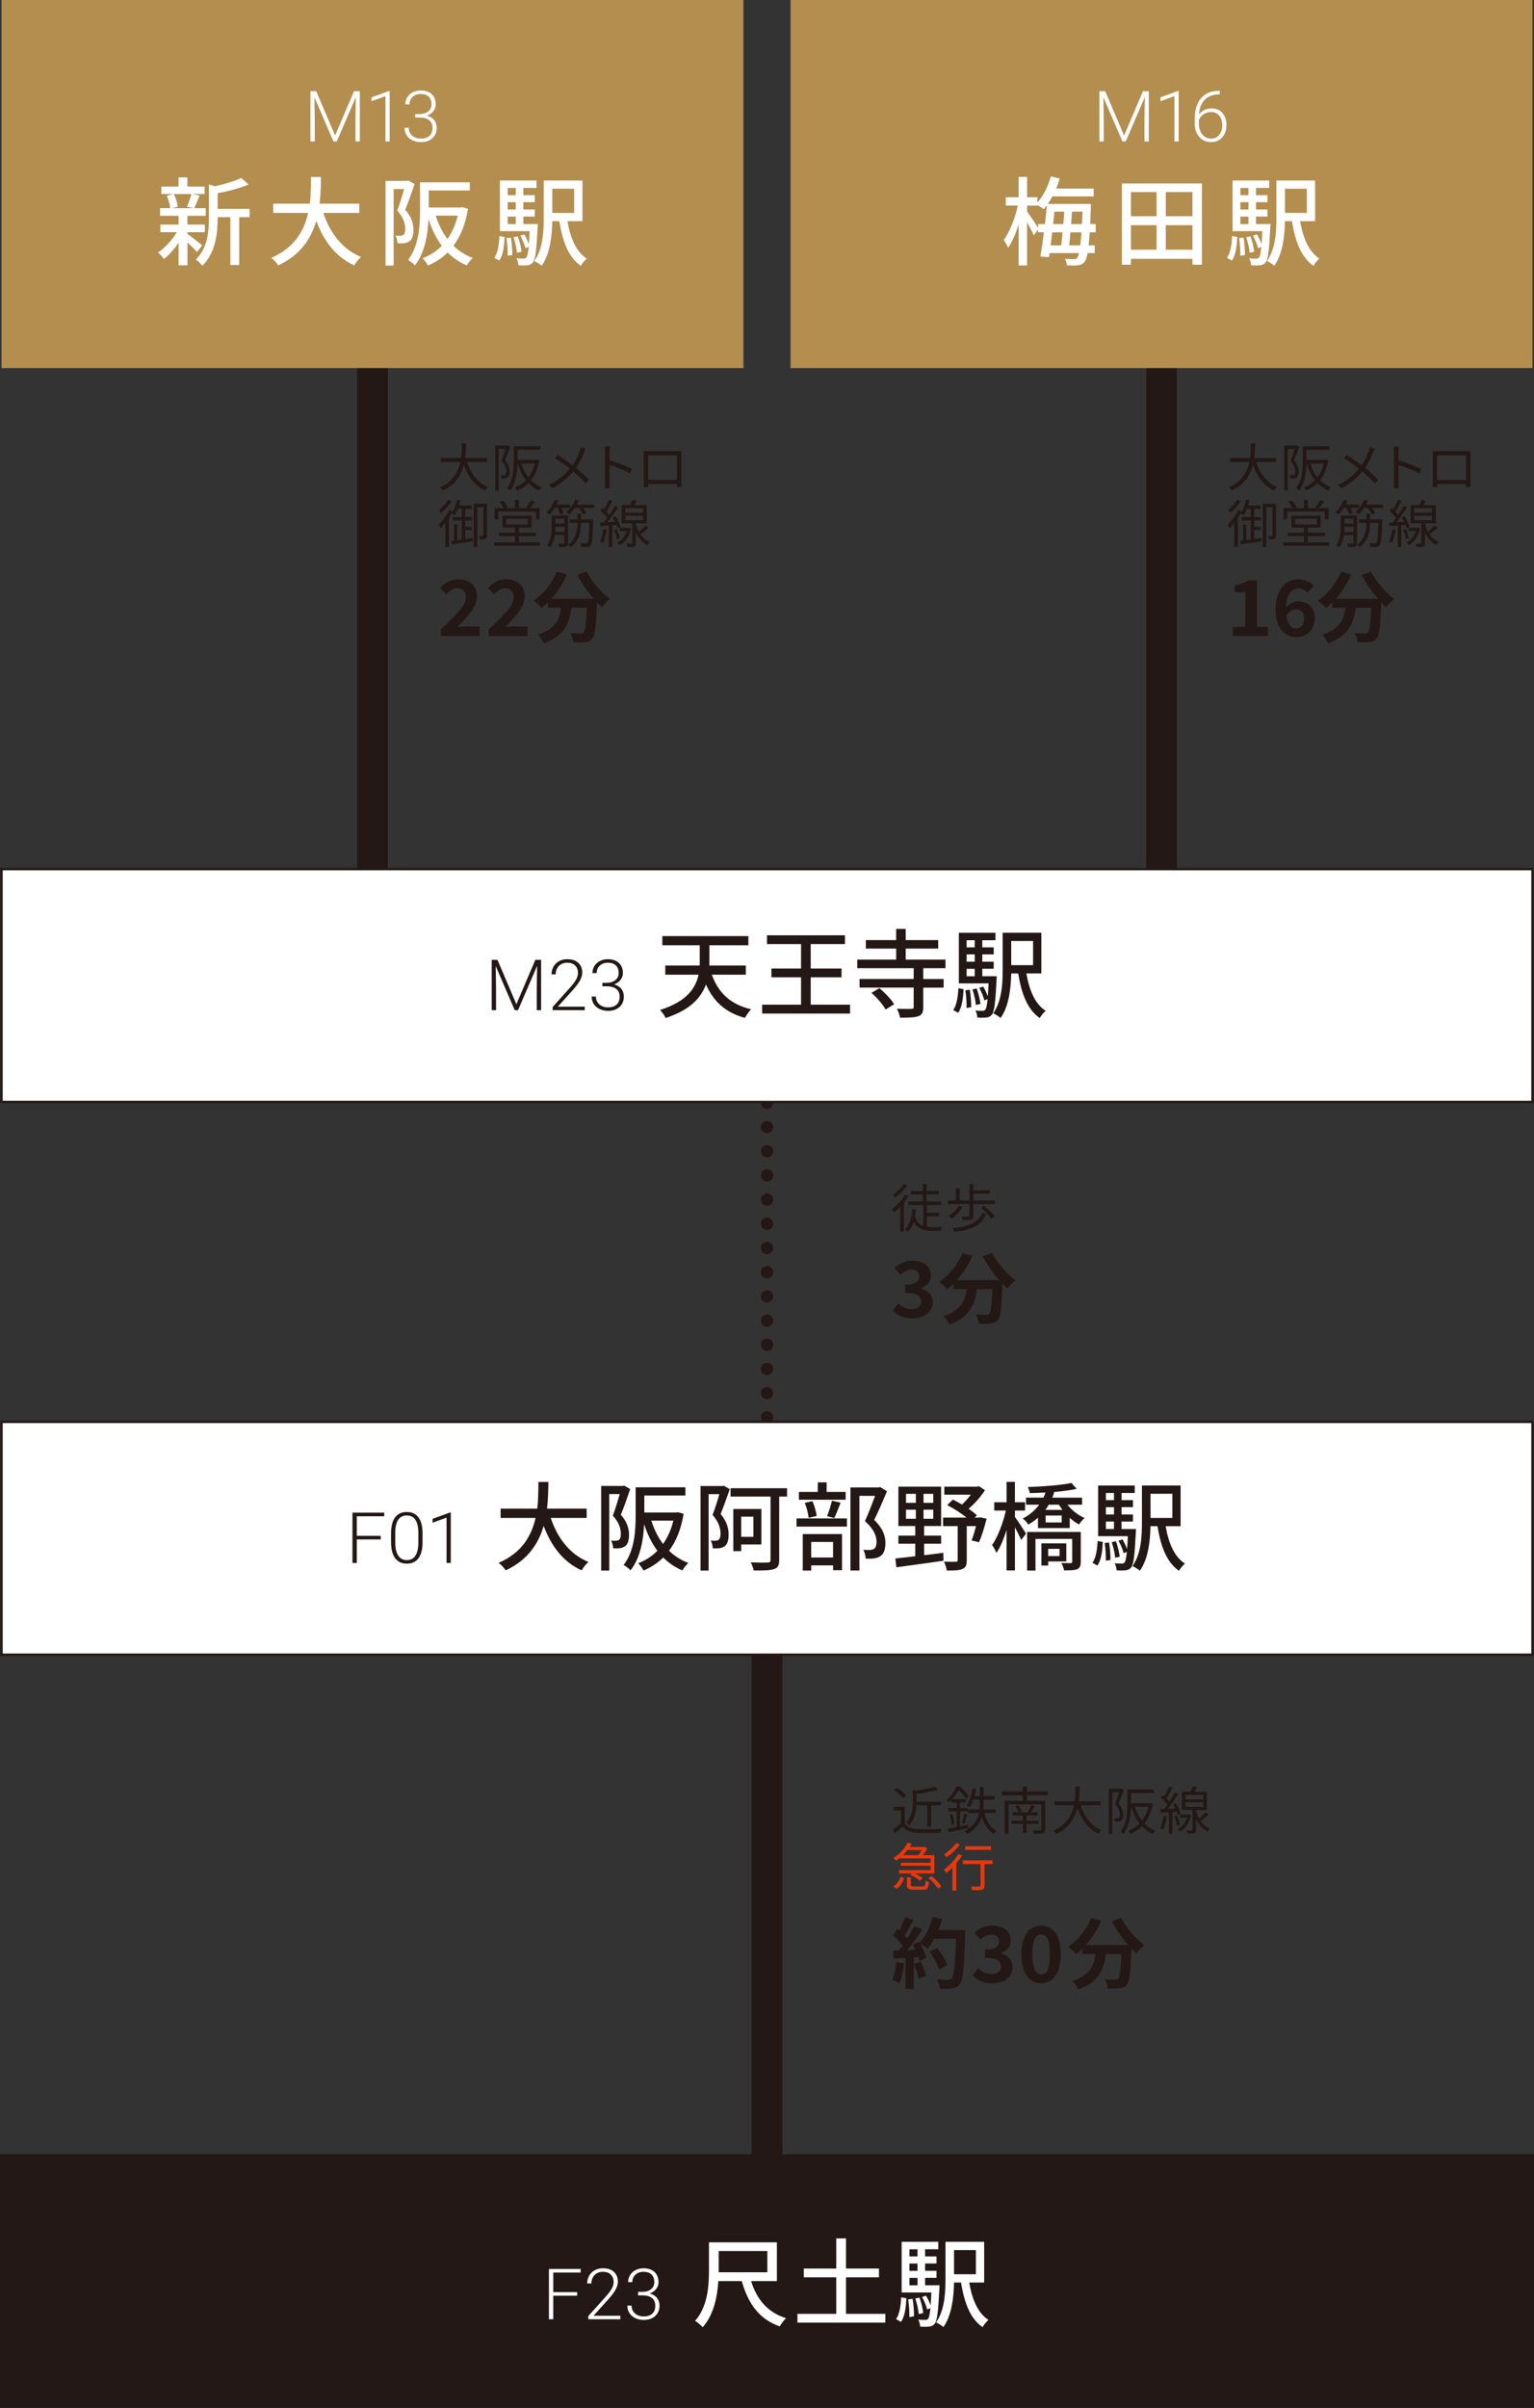 <?xml version="1.0" encoding="UTF-8"?>
<svg id="_レイヤー_2" data-name="レイヤー 2" xmlns="http://www.w3.org/2000/svg" width="651.3" height="1021.44" viewBox="0 0 651.3 1021.44">
  <rect x="0" y="0" width="651.3" height="1021.44" fill="#333333" stroke="none"/>
  <defs>
    <style>
      .cls-1 {
        stroke-dasharray: 0 0 0 10.26;
      }

      .cls-1, .cls-2, .cls-3, .cls-4, .cls-5 {
        stroke: #231815;
      }

      .cls-1, .cls-4, .cls-5 {
        fill: none;
      }

      .cls-1, .cls-5 {
        stroke-linecap: round;
        stroke-linejoin: round;
        stroke-width: 5.21px;
      }

      .cls-6, .cls-2 {
        fill: #231815;
      }

      .cls-6, .cls-7, .cls-8, .cls-9 {
        stroke-width: 0px;
      }

      .cls-2 {
        stroke-width: 1.3px;
      }

      .cls-2, .cls-3, .cls-4 {
        stroke-miterlimit: 10;
      }

      .cls-3, .cls-7 {
        fill: #fff;
      }

      .cls-8 {
        fill: #b38e4f;
      }

      .cls-4 {
        stroke-width: 13.03px;
      }

      .cls-9 {
        fill: #e8380d;
      }
    </style>
  </defs>
  <g id="_レイヤー_4" data-name="レイヤー 4">
    <g>
      <g>
        <path class="cls-6" d="M533.33,195.98c1.57,4.84,4.49,8.82,8.82,10.56-.4.37-.97,1.06-1.26,1.54-4.31-2-7.16-5.9-8.93-10.89-1.08,4.22-3.5,8.45-8.96,10.89-.25-.44-.79-1.01-1.26-1.34,5.57-2.38,7.81-6.6,8.73-10.76h-8.28v-1.67h8.55c.34-2.31.31-4.51.34-6.25h1.8c-.02,1.76-.04,3.94-.36,6.25h9.27v1.67h-8.46Z"/>
        <path class="cls-6" d="M551.65,189.54c-.67,1.8-1.48,4.05-2.22,5.79,1.62,1.78,2,3.37,2,4.71,0,1.17-.27,2.09-.88,2.51-.31.22-.72.35-1.17.4-.45.04-.99.07-1.5.04-.02-.42-.16-1.03-.43-1.45.52.04.97.07,1.3.02.29,0,.54-.07.72-.18.34-.24.45-.86.45-1.5,0-1.19-.38-2.66-2-4.36.65-1.61,1.3-3.56,1.77-5.06h-2.94v17.65h-1.48v-19.14h5.03l.27-.07,1.08.64ZM563.95,195.34c-.63,3.54-1.84,6.29-3.52,8.38,1.3,1.3,2.85,2.33,4.62,3.01-.38.31-.9.95-1.12,1.36-1.75-.75-3.28-1.83-4.56-3.17-1.39,1.39-3.03,2.44-4.83,3.19-.2-.4-.63-1.03-.99-1.34,1.77-.66,3.39-1.67,4.74-3.08-1.53-1.96-2.67-4.38-3.46-7.11h-.11c-.09,3.59-.65,8.3-3.14,11.51-.27-.29-.9-.81-1.28-1.01,2.6-3.32,2.83-8.01,2.83-11.51v-6.29h11.34v1.5h-9.74v4.31h7.9l.27-.07,1.05.31ZM556.36,196.6c.67,2.22,1.66,4.22,2.98,5.9,1.21-1.61,2.16-3.56,2.72-5.9h-5.7Z"/>
        <path class="cls-6" d="M582.93,192.02c-.74,1.94-1.86,4.36-3.37,6.49,2.02,1.63,3.95,3.34,5.54,5.04l-1.41,1.52c-1.66-1.87-3.37-3.43-5.3-5.06-2.11,2.49-4.89,5.1-8.8,7.11l-1.55-1.39c3.93-1.8,6.69-4.25,8.91-6.91-1.66-1.32-4.17-3.12-6.33-4.44l1.17-1.39c1.93,1.21,4.53,3.01,6.31,4.36,1.46-2.05,2.38-4.14,3.05-6.01.16-.44.36-1.14.45-1.63l2.06.7c-.25.4-.56,1.14-.74,1.61Z"/>
        <path class="cls-6" d="M591.89,191.69c0-.62-.04-1.61-.18-2.29h2.2c-.07.68-.16,1.63-.16,2.29v3.59c2.96.88,7.23,2.46,9.58,3.63l-.76,1.87c-2.45-1.3-6.33-2.77-8.82-3.54.02,3.3.02,6.62.02,7.26,0,.68.04,1.87.13,2.6h-2.18c.11-.7.16-1.78.16-2.6v-12.81Z"/>
        <path class="cls-6" d="M610.29,191.41h12.05c.49,0,1.3,0,1.98-.04-.04.55-.04,1.17-.04,1.72v10.85c0,.7.02,2.42.04,2.66h-1.93c0-.15.02-.68.02-1.28h-12.26c.02.57.02,1.1.04,1.28h-1.93c.02-.29.07-1.91.07-2.68v-10.83c0-.51,0-1.19-.04-1.72.88.02,1.48.04,2,.04ZM610.16,203.6h12.28v-10.45h-12.28v10.45Z"/>
        <path class="cls-6" d="M527.15,216.88c-.45.9-.97,1.83-1.55,2.73v12.45h-1.53v-10.28c-.63.84-1.3,1.61-1.93,2.24-.18-.33-.67-1.1-.99-1.43,1.68-1.56,3.43-3.89,4.53-6.21l1.46.48ZM526.75,212.57c-1.1,1.76-2.85,3.74-4.42,5.04-.2-.33-.65-.92-.9-1.23,1.41-1.12,2.98-2.9,3.79-4.36l1.53.55ZM535.71,228.15l.04,1.39c-3.14.51-6.49,1.06-8.84,1.39l-.38-1.47,1.26-.15v-6.87h1.35v6.67l1.89-.26v-8.05h-3.84v-1.5h3.84v-3.43h-1.62c-.4,1.01-.88,1.94-1.39,2.68-.29-.22-.97-.62-1.3-.77,1.08-1.45,1.86-3.61,2.33-5.74l1.48.29c-.16.7-.36,1.41-.58,2.09h5.32v1.45h-2.78v3.43h2.9v1.5h-2.9v2.66h2.76v1.41h-2.76v3.78l3.23-.48ZM541.77,227.09c0,.73-.13,1.19-.61,1.47-.47.26-1.17.29-2.33.29-.04-.4-.27-1.08-.47-1.47.76.02,1.41.02,1.64,0,.18,0,.27-.07.27-.31v-11.9h-2.63v16.94h-1.5v-18.4h5.63v13.38Z"/>
        <path class="cls-6" d="M564.27,230.06v1.45h-19.46v-1.45h8.84v-2.64h-6.89v-1.43h6.89v-2.18h-5.3v-5.06h12.39v5.06h-5.45v2.18h7.27v1.43h-7.27v2.64h8.98ZM546.52,220.33h-1.53v-4.8h3.86c-.43-.79-1.15-1.87-1.82-2.68l1.46-.57c.81.88,1.68,2.07,2.07,2.88l-.83.37h3.93v-3.5h1.64v3.5h4.13l-.97-.37c.67-.81,1.55-2.09,2.04-2.97l1.71.59c-.72.99-1.55,2.02-2.27,2.75h4.17v4.8h-1.62v-3.34h-15.98v3.34ZM549.93,222.49h9.18v-2.44h-9.18v2.44Z"/>
        <path class="cls-6" d="M570.56,215.45c-.67,1.08-1.44,2.05-2.18,2.82-.31-.26-.99-.73-1.39-.92,1.48-1.3,2.78-3.34,3.55-5.39l1.59.4c-.22.57-.49,1.14-.79,1.69h5.75v1.41h-3.79c.45.75.85,1.61,1.03,2.18l-1.48.55c-.22-.73-.7-1.83-1.23-2.73h-1.06ZM576.2,230.28c0,.86-.18,1.3-.76,1.54-.58.29-1.53.29-2.99.29-.07-.42-.25-1.06-.47-1.5,1.06.02,1.98.02,2.24.02.31-.02.4-.11.4-.37v-3.26h-4.04c-.29,1.85-.83,3.74-1.95,5.24-.27-.29-.97-.75-1.35-.9,1.75-2.29,1.95-5.48,1.95-7.9v-4.77h6.96v11.62ZM574.63,225.66v-2.2h-3.82c0,.68-.02,1.43-.09,2.2h3.91ZM570.81,220.05v2.07h3.82v-2.07h-3.82ZM587.28,214.04v1.41h-4.69c.54.75,1.03,1.63,1.28,2.22l-1.46.57c-.27-.77-.92-1.89-1.59-2.79h-1.66c-.72,1.06-1.53,1.98-2.36,2.71-.31-.26-.99-.77-1.39-.95,1.59-1.25,3.01-3.21,3.75-5.26l1.64.4c-.22.57-.49,1.14-.81,1.69h7.29ZM586.86,220.31s0,.53-.02.75c-.22,7-.43,9.42-1.03,10.19-.38.51-.79.66-1.39.73-.58.07-1.62.07-2.63,0-.02-.48-.2-1.12-.47-1.56,1.01.11,1.98.11,2.33.11s.56-.04.76-.29c.38-.48.63-2.6.81-8.43h-3.52c0,3.37-.52,7.26-4.29,10.34-.27-.35-.79-.77-1.17-1.01,3.5-2.88,3.91-6.47,3.91-9.33h-3.14v-1.5h3.14v-2.42h1.55v2.42h5.16Z"/>
        <path class="cls-6" d="M592.53,224.73c-.31,2.07-.83,4.18-1.55,5.59-.25-.2-.92-.48-1.23-.59.7-1.34,1.12-3.32,1.37-5.24l1.41.24ZM594.96,222.84v9.26h-1.48v-9.18l-3.52.22-.16-1.47,1.55-.07c.45-.55.92-1.17,1.39-1.83-.65-.99-1.77-2.24-2.78-3.19l.9-1.03c.22.2.45.4.67.62.74-1.25,1.53-2.93,2-4.14l1.46.53c-.76,1.52-1.73,3.3-2.58,4.53.47.48.88.97,1.21,1.41.92-1.36,1.77-2.79,2.4-3.98l1.39.64c-1.28,2-2.96,4.49-4.49,6.36l3.23-.15c-.31-.64-.65-1.28-1.01-1.85l1.21-.48c.94,1.41,1.84,3.3,2.18,4.51l-1.32.59c-.09-.42-.25-.9-.47-1.41l-1.77.11ZM596.95,224.45c.56,1.23,1.03,2.84,1.19,3.89l-1.3.4c-.11-1.06-.56-2.68-1.12-3.94l1.23-.35ZM602.93,224.21c-.79,3.48-2.56,5.77-4.76,7.02-.22-.35-.74-.9-1.06-1.12,1.8-.92,3.25-2.57,4.02-4.82h-3.03v-1.41h3.66l.25-.02.92.35ZM610.38,223.92c-1.05.95-2.36,2-3.46,2.75.94,1.32,2.22,2.49,3.95,3.21-.29.31-.79.9-1.01,1.32-2.4-1.21-3.95-3.26-4.89-5.32v4.49c0,.81-.16,1.23-.74,1.47-.56.22-1.44.24-2.85.24-.04-.4-.25-1.01-.45-1.41.99.02,1.91.02,2.15,0,.29,0,.36-.07.36-.31v-8.36h-4.51v-7.72h3.68c.36-.75.7-1.63.9-2.29l1.84.35c-.31.66-.7,1.34-1.03,1.94h5.27v7.72h-4.62v.29c.27,1.08.7,2.22,1.28,3.28.99-.79,2.09-1.85,2.78-2.62l1.35.97ZM600.46,217.5h7.54v-1.89h-7.54v1.89ZM600.46,220.66h7.54v-1.91h-7.54v1.91Z"/>
      </g>
      <g>
        <path class="cls-6" d="M523.45,265.9h5.3v-14.68h-4.47v-2.98c2.47-.46,4.17-1.08,5.74-2.03h3.64v19.69h4.64v3.89h-14.84v-3.89Z"/>
        <path class="cls-6" d="M541.58,258.64c0-8.99,4.57-12.88,9.57-12.88,3,0,5.2,1.24,6.67,2.75l-2.6,2.88c-.87-.95-2.37-1.73-3.8-1.73-2.83,0-5.17,2.06-5.37,8.14,1.37-1.67,3.47-2.65,5.07-2.65,4.14,0,7.1,2.32,7.1,7.26s-3.54,7.85-7.77,7.85c-4.67,0-8.87-3.53-8.87-11.61ZM546.18,261.13c.47,3.99,2.13,5.49,4.17,5.49,1.87,0,3.37-1.41,3.37-4.22,0-2.65-1.4-3.86-3.54-3.86-1.27,0-2.77.69-4,2.58Z"/>
        <path class="cls-6" d="M582.02,242.46c2.1,4.15,6.27,8.89,9.91,11.64-1.07.82-2.6,2.39-3.37,3.5-.7-.62-1.4-1.34-2.13-2.09v.23c-.37,9.88-.77,13.73-1.93,15.11-.83,1.05-1.73,1.37-3.04,1.54-1.13.16-3.07.16-5.04.1-.07-1.18-.6-2.81-1.3-3.92,1.83.13,3.57.16,4.4.16.6,0,.97-.07,1.33-.46.67-.69,1.03-3.6,1.33-10.43h-6.57c-.83,6.28-3,11.87-11.64,15.04-.5-1.11-1.67-2.71-2.63-3.6,7.54-2.39,9.27-6.67,9.94-11.45h-5.64v-2.29c-.87.88-1.77,1.67-2.67,2.35-.73-.88-2.44-2.45-3.4-3.14,4.17-2.75,7.84-7.26,9.84-12.23l4.27,1.21c-1.63,3.76-3.97,7.36-6.6,10.3h18.01c-2.63-3.01-5.14-6.61-6.97-10.04l3.9-1.54Z"/>
      </g>
      <line class="cls-4" x1="493.15" y1="86.85" x2="493.15" y2="416.55"/>
      <rect class="cls-8" x="335.65" y="0" width="315" height="156.15"/>
      <line class="cls-4" x1="158.15" y1="86.85" x2="158.15" y2="416.55"/>
      <g>
        <line class="cls-5" x1="325.65" y1="416.55" x2="325.65" y2="416.55"/>
        <line class="cls-1" x1="325.65" y1="426.81" x2="325.65" y2="647.43"/>
        <line class="cls-5" x1="325.65" y1="652.56" x2="325.65" y2="652.56"/>
      </g>
      <line class="cls-4" x1="325.65" y1="632.64" x2="325.65" y2="962.35"/>
      <rect class="cls-3" x=".65" y="368.69" width="650" height="98.76"/>
      <g>
        <path class="cls-6" d="M211.22,407.19l8.02,18.82,8.05-18.82h2.45v21.33h-1.84v-9.29l.15-9.52-8.1,18.81h-1.42l-8.07-18.74.15,9.39v9.35h-1.84v-21.33h2.44Z"/>
        <path class="cls-6" d="M248.27,428.52h-13.63v-1.35l7.46-8.29c1.23-1.4,2.09-2.55,2.57-3.46s.72-1.79.72-2.65c0-1.35-.4-2.41-1.21-3.2-.81-.79-1.92-1.18-3.33-1.18s-2.65.46-3.55,1.38c-.9.92-1.35,2.11-1.35,3.57h-1.78c0-1.2.28-2.29.83-3.28s1.34-1.76,2.36-2.32,2.18-.84,3.49-.84c1.99,0,3.55.51,4.67,1.54s1.68,2.42,1.68,4.19c0,1-.32,2.08-.95,3.27-.63,1.18-1.75,2.66-3.34,4.42l-6.07,6.72h11.43v1.48Z"/>
        <path class="cls-6" d="M255.77,416.91h1.85c1.03,0,1.92-.18,2.69-.53.77-.36,1.35-.84,1.76-1.46s.6-1.34.6-2.15c0-1.37-.39-2.44-1.18-3.21-.79-.77-1.92-1.16-3.39-1.16-1.4,0-2.54.4-3.43,1.21-.89.81-1.34,1.87-1.34,3.19h-1.79c0-1.1.28-2.11.85-3.02s1.35-1.62,2.36-2.12,2.12-.75,3.35-.75c1.97,0,3.53.53,4.66,1.58,1.14,1.05,1.7,2.5,1.7,4.34,0,1.03-.33,1.97-.99,2.83-.66.86-1.57,1.51-2.73,1.94,1.35.37,2.38,1.01,3.08,1.91.7.9,1.05,1.98,1.05,3.23,0,1.83-.61,3.3-1.82,4.41s-2.84,1.67-4.87,1.67c-1.3,0-2.48-.25-3.56-.76s-1.92-1.22-2.51-2.13c-.59-.91-.89-1.98-.89-3.19h1.79c0,1.36.48,2.46,1.45,3.32s2.21,1.28,3.72,1.28,2.75-.39,3.61-1.16,1.29-1.9,1.29-3.38-.47-2.51-1.4-3.27c-.93-.75-2.3-1.13-4.12-1.13h-1.79v-1.49Z"/>
        <path class="cls-6" d="M302.22,413.48c2.72,7.54,7.86,12.62,16.68,14.67-.88.86-2.05,2.58-2.63,3.65-8.28-2.25-13.33-7.01-16.55-14.18-2.01,5.57-6.65,10.82-17.09,14.22-.42-.94-1.59-2.62-2.38-3.4,11.33-3.57,15.13-9.26,16.34-14.96h-14.13v-3.89h14.59c.04-.61.04-1.23.04-1.8v-6.8h-15.88v-3.89h36.53v3.89h-16.55v6.84c0,.57,0,1.19-.04,1.76h15.51v3.89h-14.42Z"/>
        <path class="cls-6" d="M360.92,426.19v3.77h-37.32v-3.77h16.51v-11.6h-12.58v-3.73h12.58v-10.37h-14.46v-3.73h33.1v3.73h-14.54v10.37h13.08v3.73h-13.08v11.6h16.72Z"/>
        <path class="cls-6" d="M391.99,410.73v4.59h8.65v3.65h-8.65v8.28c0,2.17-.46,3.28-2.13,3.85-1.63.57-4.1.61-7.73.61-.17-1.11-.75-2.71-1.3-3.77,2.67.08,5.35.04,6.14.04.79-.04.96-.21.96-.78v-8.24h-22.99v-3.65h22.99v-4.59h-23.95v-3.65h16.51v-4.67h-12.87v-3.61h12.87v-4.75h4.05v4.75h13.79v3.61h-13.79v4.67h16.88v3.65h-9.45ZM373.39,419.18c2.3,1.97,5.06,4.75,6.23,6.84l-3.64,2.25c-1-2.05-3.68-5.04-5.98-7.09l3.39-2.01Z"/>
        <path class="cls-6" d="M404.73,428.48c1.46-2.09,2.01-5.7,2.17-9.26l2.21.41c-.21,3.77-.63,7.66-2.3,10l-2.09-1.15ZM423.2,414.14s-.04.98-.08,1.43c-.5,9.92-.96,13.61-2.01,14.88-.67.78-1.38,1.11-2.34,1.19-.88.12-2.3.12-3.8.04-.04-.9-.38-2.21-.84-3.03,1.3.16,2.47.16,3.01.16.5,0,.84-.08,1.17-.45.42-.49.71-1.76,1-4.51l-1.38.53c-.33-1.43-1.21-3.65-2.17-5.29l1.67-.57c.79,1.27,1.5,2.87,1.96,4.14.13-1.48.25-3.28.33-5.49h-12.62v-21.48h15.55v3.16h-5.6v3.03h4.85v2.99h-4.85v3.11h4.85v2.99h-4.85v3.16h6.14ZM411.75,419.87c.42,2.38.63,5.41.59,7.42l-1.96.29c.08-2.05-.13-5.08-.5-7.5l1.88-.21ZM410.41,398.85v3.03h3.43v-3.03h-3.43ZM413.84,404.87h-3.43v3.11h3.43v-3.11ZM410.41,414.14h3.43v-3.16h-3.43v3.16ZM414.34,426.31c-.13-1.76-.75-4.51-1.46-6.6l1.8-.37c.75,2.05,1.42,4.8,1.59,6.56l-1.92.41ZM435.78,412.95c1.21,7.05,3.64,12.95,8.19,15.86-.84.66-2.01,2.09-2.51,3.07-5.31-3.69-7.77-10.41-9.15-18.94h-2.97c-.13,6.15-.92,13.85-4.51,18.89-.67-.61-2.26-1.6-3.13-1.97,3.72-5.21,4.01-12.79,4.01-18.69v-15.49h16.42v17.25h-6.35ZM429.34,399.18v10.25h9.28v-10.25h-9.28Z"/>
      </g>
      <rect class="cls-3" x=".65" y="603.18" width="650" height="98.76"/>
      <g>
        <path class="cls-6" d="M161.64,653.04h-10.15v9.98h-1.84v-21.33h13.48v1.52h-11.64v8.31h10.15v1.52Z"/>
        <path class="cls-6" d="M179.41,654.12c0,3.01-.56,5.29-1.69,6.85-1.13,1.56-2.78,2.34-4.98,2.34s-3.8-.76-4.95-2.29-1.73-3.75-1.76-6.67v-3.82c0-3,.57-5.27,1.7-6.81,1.14-1.54,2.79-2.31,4.98-2.31s3.79.74,4.93,2.23c1.14,1.49,1.72,3.68,1.76,6.58v3.91ZM177.62,650.3c0-2.44-.41-4.29-1.22-5.54s-2.04-1.88-3.68-1.88-2.83.61-3.65,1.83-1.24,3.02-1.25,5.41v4.19c0,2.43.42,4.29,1.26,5.58.84,1.29,2.06,1.93,3.67,1.93s2.8-.63,3.62-1.89,1.24-3.11,1.25-5.54v-4.1Z"/>
        <path class="cls-6" d="M191.39,663.01h-1.79v-19.22l-5.92,2.15v-1.64l7.41-2.7h.3v21.4Z"/>
        <path class="cls-6" d="M233.82,643.91c2.84,8.52,8.11,15.45,16.01,18.69-.96.82-2.26,2.42-2.88,3.57-7.82-3.57-12.87-10.21-16.13-18.89-2.13,7.42-6.65,14.51-16.13,18.89-.63-1.02-1.88-2.38-2.97-3.2,9.95-4.26,14-11.64,15.67-19.06h-14.84v-3.93h15.55c.5-4.1.46-8.03.5-11.31h4.22c-.04,3.32-.08,7.25-.58,11.31h16.84v3.93h-15.25Z"/>
        <path class="cls-6" d="M267.56,631.66c-1.17,3.44-2.63,7.71-3.97,10.9,2.84,3.24,3.47,6.07,3.47,8.52s-.5,4.06-1.71,4.88c-.63.41-1.42.7-2.26.82-.79.08-1.8.08-2.76.04-.04-.94-.33-2.38-.92-3.28.88.08,1.59.08,2.13.04.5,0,.92-.12,1.3-.37.58-.41.75-1.39.75-2.58,0-2.05-.67-4.71-3.39-7.66,1.04-2.75,2.13-6.39,2.93-9.18h-4.47v32.46h-3.43v-35.9h9.19l.59-.12,2.55,1.43ZM290.25,642.15c-1.09,6.64-3.22,11.76-6.19,15.7,2.3,2.21,5.02,3.98,8.19,5.16-.79.74-2.01,2.21-2.51,3.2-3.18-1.35-5.85-3.2-8.15-5.49-2.42,2.38-5.22,4.18-8.36,5.53-.46-.9-1.5-2.38-2.26-3.11,3.05-1.15,5.81-2.91,8.15-5.29-2.42-3.2-4.26-7.01-5.64-11.31-.29,6.48-1.55,14.3-5.77,19.63-.54-.66-2.13-1.89-2.93-2.29,4.72-6.11,5.1-14.8,5.1-21.19v-11.76h21.11v3.48h-17.43v7.21h13.58l.71-.12,2.38.66ZM276.54,645.06c1.17,3.69,2.8,7.05,4.97,9.92,1.96-2.75,3.43-6.07,4.39-9.92h-9.36Z"/>
        <path class="cls-6" d="M309.85,631.7c-1.17,3.32-2.59,7.38-3.89,10.57,2.76,3.28,3.39,6.19,3.39,8.69s-.5,4.1-1.71,5c-.63.41-1.38.7-2.26.82-.75.08-1.8.08-2.76.04,0-.9-.33-2.38-.88-3.28.84.04,1.55.08,2.17.04.46-.04.84-.12,1.17-.37.59-.41.84-1.43.84-2.66,0-2.09-.67-4.8-3.38-7.91,1.04-2.66,2.13-6.11,2.88-8.81h-4.56v32.42h-3.43v-35.86h9.32l.54-.12,2.55,1.43ZM334.17,634.86h-3.34v26.93c0,2.34-.63,3.36-2.26,3.85-1.63.57-4.3.61-8.57.57-.17-.94-.75-2.5-1.25-3.44,3.13.12,6.31.12,7.19.08.88-.04,1.21-.29,1.21-1.07v-26.93h-16.97v-3.52h23.99v3.52ZM314.69,655.18v2.83h-3.34v-17.87h11.91v15.04h-8.57ZM314.69,643.38v8.57h5.18v-8.57h-5.18Z"/>
        <path class="cls-6" d="M338.19,644.12h21.4v3.48h-21.4v-3.48ZM359.04,636.21h-19.85v-3.32h8.02v-4.06h3.76v4.06h8.07v3.32ZM340.82,650.76h16.68v15.33h-3.8v-2.05h-9.28v2.21h-3.59v-15.49ZM343.33,643.87c-.17-1.72-.84-4.39-1.63-6.35l3.22-.7c.92,1.93,1.59,4.59,1.84,6.27l-3.43.78ZM344.41,654.12v6.6h9.28v-6.6h-9.28ZM351.14,643.18c.75-1.76,1.63-4.63,2.09-6.56l3.68.82c-.92,2.3-1.84,4.84-2.67,6.52l-3.09-.78ZM376.59,632.6c-1.63,3.89-3.64,8.61-5.43,12.17,3.84,3.73,4.76,6.93,4.76,9.71s-.63,4.67-2.13,5.66c-.79.53-1.71.82-2.8.98-.96.12-2.26.08-3.43.08-.04-1.11-.42-2.71-1.04-3.77,1.09.08,2.09.12,2.84.08.67-.04,1.21-.16,1.67-.45.84-.49,1.13-1.56,1.13-3.03,0-2.38-1.09-5.37-4.93-8.77,1.5-3.2,3.13-7.5,4.3-10.7h-6.65v31.68h-3.8v-35.25h11.99l.63-.16,2.88,1.76Z"/>
        <path class="cls-6" d="M392.36,659.73c2.67-.33,5.43-.66,8.15-1.02l.08,3.36c-7.15,1.07-14.75,2.05-20.02,2.79l-.42-3.73c2.3-.25,5.22-.57,8.44-.98v-5.29h-7.15v-3.44h7.15v-4.06h-7.15v-16.72h18.14v16.72h-7.23v4.06h7.23v3.44h-7.23v4.88ZM384.67,637.52h4.18v-3.81h-4.18v3.81ZM384.67,644.28h4.18v-3.85h-4.18v3.85ZM396.25,633.71h-4.14v3.81h4.14v-3.81ZM396.25,640.43h-4.14v3.85h4.14v-3.85ZM418.9,644.28c-.92,3.48-2.09,7.46-3.26,9.96l-3.13-.78c.63-1.52,1.3-3.81,1.88-6.07h-3.93v14.51c0,1.97-.38,3.07-1.8,3.65-1.42.66-3.59.7-6.69.7-.12-1.07-.63-2.71-1.17-3.77,2.21.08,4.35.08,4.97.04.63,0,.84-.16.84-.7v-14.43h-6.19v-3.61h9.95c-2.3-1.84-5.43-3.89-8.23-5.29l2.42-2.34c1.25.61,2.59,1.31,3.89,2.09,1.34-1.23,2.67-2.75,3.76-4.18h-11.28v-3.4h13.96l.79-.2,2.51,1.72c-1.76,2.71-4.35,5.66-6.94,7.87,1.38.94,2.59,1.89,3.51,2.75l-.92.98h1.8l.63-.12,2.63.61Z"/>
        <path class="cls-6" d="M430.91,643.5c1.17,1.6,4.05,5.98,4.72,7.05l-2.05,2.75c-.5-1.27-1.63-3.48-2.67-5.41v18.32h-3.55v-17.17c-1.21,3.81-2.67,7.38-4.3,9.71-.38-1.02-1.25-2.5-1.84-3.32,2.38-3.36,4.68-9.43,5.85-14.63h-4.93v-3.52h5.22v-8.65h3.55v8.65h4.31v3.52h-4.31v2.71ZM453.19,638.3c1.88,2.38,4.6,4.51,7.31,5.66-.75.61-1.84,1.84-2.34,2.75-1.38-.7-2.72-1.68-3.97-2.83v4.34h-13.5v-4.39c-1.21,1.07-2.55,2.05-4.1,2.91-.5-.86-1.55-2.05-2.38-2.54,3.09-1.6,5.39-3.69,7.02-5.9h-5.6v-2.99h7.4c.33-.74.63-1.43.84-2.17-2.26.12-4.51.2-6.65.25-.08-.74-.5-1.89-.84-2.58,6.39-.21,14.25-.78,18.51-1.72l2.26,2.5c-2.63.57-5.98,1.02-9.53,1.31-.25.82-.5,1.6-.84,2.42h12.66v2.99h-6.27ZM458.87,662.52c0,1.64-.33,2.58-1.55,3.16-1.21.49-2.97.49-5.52.49-.17-.9-.71-2.29-1.17-3.11,1.71.04,3.43.04,3.93.04.54-.04.67-.16.67-.61v-9.67h-15.59v13.44h-3.55v-16.39h22.78v12.66ZM445.04,662.4v1.72h-2.88v-9.39h10.57v7.66h-7.69ZM445.29,638.3c-.42.74-.92,1.48-1.46,2.21h7.27c-.58-.74-1.09-1.48-1.5-2.21h-4.3ZM450.76,642.89h-6.81v2.95h6.81v-2.95ZM445.04,657.03v3.07h4.81v-3.07h-4.81Z"/>
        <path class="cls-6" d="M463.85,662.97c1.46-2.09,2.01-5.7,2.17-9.26l2.22.41c-.21,3.77-.63,7.66-2.3,10l-2.09-1.15ZM482.33,648.63s-.04.98-.08,1.43c-.5,9.92-.96,13.61-2.01,14.88-.67.78-1.38,1.11-2.34,1.19-.88.12-2.3.12-3.8.04-.04-.9-.38-2.21-.84-3.03,1.3.16,2.47.16,3.01.16.5,0,.84-.08,1.17-.45.42-.49.71-1.76,1-4.51l-1.38.53c-.33-1.43-1.21-3.65-2.17-5.29l1.67-.57c.79,1.27,1.5,2.87,1.96,4.14.13-1.48.25-3.28.33-5.49h-12.62v-21.48h15.55v3.16h-5.6v3.03h4.85v2.99h-4.85v3.11h4.85v2.99h-4.85v3.16h6.14ZM470.88,654.36c.42,2.38.63,5.41.59,7.42l-1.96.29c.08-2.05-.12-5.08-.5-7.5l1.88-.21ZM469.54,633.34v3.03h3.43v-3.03h-3.43ZM472.97,639.36h-3.43v3.11h3.43v-3.11ZM469.54,648.63h3.43v-3.16h-3.43v3.16ZM473.47,660.8c-.13-1.76-.75-4.51-1.46-6.6l1.8-.37c.75,2.05,1.42,4.8,1.59,6.56l-1.92.41ZM494.91,647.44c1.21,7.05,3.64,12.95,8.19,15.86-.84.66-2.01,2.09-2.51,3.07-5.31-3.69-7.77-10.41-9.15-18.94h-2.97c-.13,6.15-.92,13.85-4.51,18.89-.67-.61-2.26-1.6-3.13-1.97,3.72-5.21,4.01-12.79,4.01-18.69v-15.49h16.42v17.25h-6.35ZM488.47,633.67v10.25h9.28v-10.25h-9.28Z"/>
      </g>
      <rect class="cls-8" x=".65" y="0" width="315" height="156.15"/>
      <g>
        <path class="cls-6" d="M385.75,507.29c-.54.97-1.23,1.94-1.95,2.88v12.28h-1.57v-10.47c-.83.86-1.68,1.67-2.54,2.33-.16-.33-.65-1.1-.94-1.45,2.04-1.47,4.2-3.76,5.52-6.07l1.48.51ZM385.26,502.89c-1.32,1.85-3.43,3.89-5.32,5.21-.22-.33-.63-.9-.92-1.19,1.73-1.14,3.73-3.04,4.71-4.58l1.53.55ZM393.54,520.45c.76.13,1.59.18,2.45.18.54,0,3.23,0,4-.02-.25.4-.45,1.1-.54,1.52h-3.57c-3.55,0-6.22-.7-7.92-3.78-.56,1.65-1.32,3.04-2.42,4.14-.25-.26-.92-.77-1.28-1.01,1.98-1.85,2.76-4.82,3.03-8.52l1.64.13c-.09,1.1-.25,2.13-.43,3.12.74,2.09,1.95,3.23,3.46,3.83v-8.85h-6.4v-1.47h6.24v-3.06h-5.07v-1.43h5.07v-2.93h1.59v2.93h5.21v1.43h-5.21v3.06h6.26v1.47h-6.1v3.28h5.16v1.45h-5.16v4.53Z"/>
        <path class="cls-6" d="M422.34,509.25v1.52h-9.09v5.06c0,.86-.2,1.3-.9,1.54-.67.24-1.77.24-3.5.24-.07-.46-.31-1.03-.52-1.5,1.3.04,2.47.04,2.83.04.34-.02.43-.09.43-.37v-5.02h-9.09v-1.52h3.3v-5.19h1.66v5.19h4.13v-6.91h1.68v2.55h6.91v1.5h-6.91v2.86h9.07ZM408.78,512c-1.19,1.87-3.01,3.76-4.62,4.97-.31-.26-1.05-.79-1.48-1.03,1.68-1.1,3.37-2.77,4.42-4.47l1.68.53ZM418.68,515.08c-1.86,4.66-6.26,6.67-13.51,7.5-.13-.51-.47-1.17-.81-1.56,6.87-.62,10.93-2.33,12.66-6.45l1.66.51ZM417.78,511.45c1.68,1.32,3.61,3.21,4.49,4.58l-1.44.92c-.81-1.3-2.72-3.3-4.38-4.66l1.32-.84Z"/>
      </g>
      <g>
        <path class="cls-6" d="M379.08,555.92l2.3-3.04c1.47,1.41,3.27,2.48,5.5,2.48,2.5,0,4.2-1.18,4.2-3.2,0-2.29-1.43-3.69-6.8-3.69v-3.47c4.54,0,6-1.47,6-3.5,0-1.83-1.2-2.91-3.3-2.91-1.77,0-3.2.82-4.67,2.16l-2.5-2.94c2.13-1.83,4.5-3.01,7.4-3.01,4.77,0,8.01,2.29,8.01,6.34,0,2.55-1.53,4.32-4.1,5.33v.16c2.77.72,4.9,2.71,4.9,5.82,0,4.32-3.97,6.83-8.67,6.83-3.9,0-6.54-1.44-8.27-3.37Z"/>
        <path class="cls-6" d="M421.21,531.49c2.1,4.15,6.27,8.89,9.91,11.64-1.07.82-2.6,2.39-3.37,3.5-.7-.62-1.4-1.34-2.13-2.09v.23c-.37,9.88-.77,13.73-1.93,15.11-.83,1.05-1.73,1.37-3.04,1.54-1.13.16-3.07.16-5.04.1-.07-1.18-.6-2.81-1.3-3.92,1.83.13,3.57.16,4.4.16.6,0,.97-.07,1.33-.46.67-.69,1.03-3.6,1.33-10.43h-6.57c-.83,6.28-3,11.87-11.64,15.04-.5-1.11-1.67-2.71-2.64-3.6,7.54-2.39,9.27-6.67,9.94-11.44h-5.64v-2.29c-.87.88-1.77,1.67-2.67,2.35-.73-.88-2.43-2.45-3.4-3.14,4.17-2.75,7.84-7.26,9.84-12.23l4.27,1.21c-1.63,3.76-3.97,7.36-6.6,10.3h18.01c-2.64-3.01-5.14-6.61-6.97-10.04l3.9-1.54Z"/>
      </g>
      <g>
        <rect class="cls-2" x=".65" y="914.49" width="650" height="106.3"/>
        <g>
          <path class="cls-7" d="M245.05,973.87h-10.15v9.98h-1.84v-21.33h13.48v1.52h-11.64v8.31h10.15v1.52Z"/>
          <path class="cls-7" d="M263.41,983.85h-13.63v-1.35l7.46-8.29c1.24-1.4,2.09-2.55,2.57-3.46s.72-1.79.72-2.65c0-1.35-.4-2.41-1.21-3.2-.81-.79-1.92-1.18-3.33-1.18s-2.65.46-3.55,1.38c-.9.92-1.35,2.11-1.35,3.57h-1.78c0-1.2.28-2.29.83-3.28s1.34-1.76,2.36-2.32c1.02-.56,2.18-.84,3.49-.84,1.99,0,3.55.51,4.67,1.54s1.68,2.42,1.68,4.19c0,1-.32,2.08-.95,3.27-.63,1.18-1.75,2.66-3.34,4.42l-6.07,6.72h11.43v1.48Z"/>
          <path class="cls-7" d="M270.91,972.23h1.85c1.03,0,1.92-.18,2.69-.53s1.35-.84,1.76-1.46c.4-.62.6-1.34.6-2.15,0-1.37-.39-2.44-1.18-3.21s-1.92-1.16-3.39-1.16c-1.39,0-2.54.4-3.43,1.21-.89.81-1.34,1.87-1.34,3.19h-1.79c0-1.1.28-2.11.85-3.02.57-.91,1.35-1.62,2.36-2.12,1.01-.5,2.12-.75,3.35-.75,1.97,0,3.53.53,4.66,1.58s1.7,2.5,1.7,4.34c0,1.03-.33,1.97-.99,2.83-.66.86-1.57,1.51-2.73,1.94,1.35.37,2.38,1.01,3.08,1.91s1.05,1.98,1.05,3.23c0,1.83-.61,3.3-1.82,4.41s-2.84,1.67-4.87,1.67c-1.3,0-2.48-.25-3.56-.76s-1.92-1.22-2.51-2.13c-.59-.91-.89-1.98-.89-3.19h1.79c0,1.36.48,2.46,1.45,3.32.97.85,2.21,1.28,3.72,1.28s2.75-.39,3.61-1.16,1.29-1.9,1.29-3.38-.47-2.51-1.4-3.27c-.93-.75-2.3-1.13-4.12-1.13h-1.79v-1.49Z"/>
          <path class="cls-7" d="M318.9,967.66c2.34,7.62,6.98,13.32,14.84,15.74-.88.82-2.09,2.42-2.67,3.48-8.73-3.03-13.46-9.71-16.13-19.22h-9.95c-.42,6.56-1.92,14.3-6.65,19.59-.63-.78-2.34-2.25-3.22-2.71,5.43-6.15,5.89-15.08,5.89-21.64v-11.68h28.84v16.44h-10.95ZM305.15,963.93h20.65v-9.02h-20.65v9.02Z"/>
          <path class="cls-7" d="M375.9,981.56v3.73h-37.32v-3.73h16.47v-15.49h-13.79v-3.73h13.79v-12.79h4.14v12.79h14v3.73h-14v15.49h16.72Z"/>
          <path class="cls-7" d="M380.45,983.81c1.46-2.09,2.01-5.7,2.17-9.26l2.22.41c-.21,3.77-.63,7.66-2.3,10l-2.09-1.15ZM398.92,969.46s-.04.98-.08,1.43c-.5,9.92-.96,13.61-2.01,14.88-.67.78-1.38,1.11-2.34,1.19-.88.12-2.3.12-3.8.04-.04-.9-.38-2.21-.84-3.03,1.3.16,2.47.16,3.01.16.5,0,.84-.08,1.17-.45.42-.49.71-1.76,1-4.51l-1.38.53c-.33-1.43-1.21-3.65-2.17-5.29l1.67-.57c.79,1.27,1.5,2.87,1.96,4.14.12-1.48.25-3.28.33-5.49h-12.62v-21.48h15.55v3.16h-5.6v3.03h4.85v2.99h-4.85v3.11h4.85v2.99h-4.85v3.16h6.14ZM387.47,975.2c.42,2.38.63,5.41.58,7.42l-1.96.29c.08-2.05-.13-5.08-.5-7.5l1.88-.21ZM386.13,954.18v3.03h3.43v-3.03h-3.43ZM389.56,960.2h-3.43v3.11h3.43v-3.11ZM386.13,969.46h3.43v-3.16h-3.43v3.16ZM390.06,981.64c-.12-1.76-.75-4.51-1.46-6.6l1.8-.37c.75,2.05,1.42,4.8,1.59,6.56l-1.92.41ZM411.5,968.28c1.21,7.05,3.64,12.95,8.19,15.86-.84.66-2.01,2.09-2.51,3.07-5.31-3.69-7.77-10.41-9.15-18.94h-2.97c-.13,6.15-.92,13.85-4.51,18.89-.67-.61-2.26-1.6-3.13-1.97,3.72-5.21,4.01-12.79,4.01-18.69v-15.49h16.42v17.25h-6.35ZM405.06,954.51v10.25h9.28v-10.25h-9.28Z"/>
        </g>
      </g>
      <g>
        <path class="cls-7" d="M469.23,38.67l8.02,18.82,8.05-18.82h2.45v21.33h-1.84v-9.29l.15-9.52-8.1,18.81h-1.42l-8.07-18.74.15,9.39v9.35h-1.84v-21.33h2.44Z"/>
        <path class="cls-7" d="M500.42,60h-1.79v-19.22l-5.92,2.15v-1.64l7.41-2.7h.3v21.4Z"/>
        <path class="cls-7" d="M517.89,38.51v1.52h-.21c-2.6,0-4.65.75-6.14,2.25s-2.32,3.59-2.48,6.26c.6-.81,1.36-1.44,2.29-1.88.93-.44,1.96-.67,3.11-.67,1.91,0,3.43.65,4.56,1.94s1.7,2.99,1.7,5.08c0,1.39-.26,2.64-.79,3.75-.53,1.11-1.29,1.98-2.27,2.6-.99.62-2.11.93-3.38.93-2.08,0-3.78-.74-5.08-2.22-1.31-1.48-1.96-3.39-1.96-5.73v-1.76c0-3.82.89-6.77,2.66-8.87s4.29-3.16,7.55-3.2h.45ZM514.17,47.52c-1.14,0-2.19.33-3.18.99s-1.64,1.49-1.96,2.51v1.49c0,1.85.49,3.36,1.46,4.54s2.23,1.76,3.79,1.76c1.39,0,2.52-.54,3.38-1.62.86-1.08,1.29-2.45,1.29-4.1s-.43-3.02-1.29-4.04c-.86-1.01-2.02-1.52-3.49-1.52Z"/>
      </g>
      <g>
        <path class="cls-7" d="M462.67,98.56c-.17,2.17-.29,4.02-.46,5.53h2.59v3.28h-3.05c-.33,1.93-.75,2.99-1.21,3.61-.84,1.11-1.71,1.43-2.93,1.56-1.09.16-2.8.12-4.64.04-.04-.78-.38-2.05-.84-2.79,1.67.12,3.13.16,3.89.12.67.04,1-.08,1.38-.61.25-.33.5-.94.75-1.93h-12.54l-.25,1.72-3.64-.25c.5-2.75,1-6.43,1.5-10.29h-2.47v-1.19l-1.84,2.46c-.54-1.31-1.76-3.57-2.84-5.53v18.32h-3.59v-17.34c-1.25,3.89-2.8,7.5-4.47,9.84-.38-1.02-1.3-2.46-1.84-3.28,2.47-3.36,4.85-9.43,5.98-14.63h-5.1v-3.52h5.43v-8.65h3.59v8.65h4.39v2.21c2.51-2.75,4.51-6.84,5.68-11.02l3.8.86c-.42,1.43-.92,2.87-1.5,4.26h15.92v3.32h-17.51c-.63,1.15-1.3,2.21-1.96,3.2h18.26v1.64c-.08,2.58-.21,4.84-.29,6.89h2.34v3.52h-2.55ZM443.66,95.03c.33-2.75.63-5.49.84-7.95-.46.61-.92,1.15-1.38,1.68-.54-.49-1.71-1.23-2.63-1.76v.21h-4.39v2.58c1.04,1.35,3.68,5.29,4.68,6.84v-1.6h2.88ZM446.75,98.56c-.25,1.93-.46,3.81-.67,5.53h4.51c.17-1.64.38-3.52.54-5.53h-4.39ZM447.67,89.79c-.17,1.72-.33,3.48-.54,5.25h4.35c.13-1.8.25-3.57.38-5.25h-4.18ZM458.66,104.09c.17-1.48.33-3.28.5-5.53h-4.68c-.17,2.01-.38,3.89-.54,5.53h4.72ZM459.37,95.03c.08-1.6.17-3.32.25-5.25h-4.47c-.12,1.68-.25,3.48-.38,5.25h4.6Z"/>
        <path class="cls-7" d="M510.3,77.82v34.47h-4.01v-2.5h-26.12v2.5h-3.85v-34.47h33.98ZM480.17,81.47v10.25h10.87v-10.25h-10.87ZM480.17,105.93h10.87v-10.41h-10.87v10.41ZM506.29,81.47h-11.33v10.25h11.33v-10.25ZM506.29,105.93v-10.41h-11.33v10.41h11.33Z"/>
        <path class="cls-7" d="M520.95,109.38c1.46-2.09,2.01-5.7,2.17-9.26l2.21.41c-.21,3.77-.63,7.66-2.3,10l-2.09-1.15ZM539.42,95.03s-.04.98-.08,1.43c-.5,9.92-.96,13.61-2.01,14.88-.67.78-1.38,1.11-2.34,1.19-.88.12-2.3.12-3.8.04-.04-.9-.38-2.21-.84-3.03,1.3.16,2.47.16,3.01.16.5,0,.84-.08,1.17-.45.42-.49.71-1.76,1-4.51l-1.38.53c-.33-1.43-1.21-3.65-2.17-5.29l1.67-.57c.79,1.27,1.5,2.87,1.96,4.14.13-1.48.25-3.28.33-5.49h-12.62v-21.48h15.55v3.16h-5.6v3.03h4.85v2.99h-4.85v3.11h4.85v2.99h-4.85v3.16h6.14ZM527.97,100.77c.42,2.38.63,5.41.58,7.42l-1.96.29c.08-2.05-.12-5.08-.5-7.5l1.88-.21ZM526.63,79.75v3.03h3.43v-3.03h-3.43ZM530.06,85.77h-3.43v3.11h3.43v-3.11ZM526.63,95.03h3.43v-3.16h-3.43v3.16ZM530.56,107.21c-.13-1.76-.75-4.51-1.46-6.6l1.8-.37c.75,2.05,1.42,4.8,1.59,6.56l-1.92.41ZM552,93.84c1.21,7.05,3.64,12.95,8.19,15.86-.84.66-2.01,2.09-2.51,3.07-5.31-3.69-7.77-10.41-9.15-18.94h-2.97c-.13,6.15-.92,13.85-4.51,18.89-.67-.61-2.26-1.6-3.13-1.97,3.72-5.21,4.01-12.79,4.01-18.69v-15.49h16.43v17.25h-6.35ZM545.57,80.07v10.25h9.28v-10.25h-9.28Z"/>
      </g>
      <g>
        <path class="cls-6" d="M198.33,195.98c1.57,4.84,4.49,8.82,8.82,10.56-.4.37-.97,1.06-1.26,1.54-4.31-2-7.16-5.9-8.93-10.89-1.08,4.22-3.5,8.45-8.96,10.89-.25-.44-.79-1.01-1.26-1.34,5.57-2.38,7.81-6.6,8.73-10.76h-8.28v-1.67h8.55c.34-2.31.31-4.51.34-6.25h1.8c-.02,1.76-.04,3.94-.36,6.25h9.27v1.67h-8.46Z"/>
        <path class="cls-6" d="M216.65,189.54c-.67,1.8-1.48,4.05-2.22,5.79,1.62,1.78,2,3.37,2,4.71,0,1.17-.27,2.09-.88,2.51-.31.22-.72.35-1.17.4s-.99.07-1.5.04c-.02-.42-.16-1.03-.43-1.45.52.04.97.07,1.3.02.29,0,.54-.07.72-.18.34-.24.45-.86.45-1.5,0-1.19-.38-2.66-2-4.36.65-1.61,1.3-3.56,1.77-5.06h-2.94v17.65h-1.48v-19.14h5.03l.27-.07,1.08.64ZM228.95,195.34c-.63,3.54-1.84,6.29-3.52,8.38,1.3,1.3,2.85,2.33,4.62,3.01-.38.31-.9.95-1.12,1.36-1.75-.75-3.28-1.83-4.56-3.17-1.39,1.39-3.03,2.44-4.83,3.19-.2-.4-.63-1.03-.99-1.34,1.77-.66,3.39-1.67,4.74-3.08-1.53-1.96-2.67-4.38-3.46-7.11h-.11c-.09,3.59-.65,8.3-3.14,11.51-.27-.29-.9-.81-1.28-1.01,2.6-3.32,2.83-8.01,2.83-11.51v-6.29h11.34v1.5h-9.74v4.31h7.9l.27-.07,1.05.31ZM221.36,196.6c.67,2.22,1.66,4.22,2.99,5.9,1.21-1.61,2.15-3.56,2.72-5.9h-5.7Z"/>
        <path class="cls-6" d="M247.93,192.02c-.74,1.94-1.86,4.36-3.37,6.49,2.02,1.63,3.95,3.34,5.54,5.04l-1.41,1.52c-1.66-1.87-3.37-3.43-5.3-5.06-2.11,2.49-4.89,5.1-8.8,7.11l-1.55-1.39c3.93-1.8,6.69-4.25,8.91-6.91-1.66-1.32-4.18-3.12-6.33-4.44l1.17-1.39c1.93,1.21,4.53,3.01,6.31,4.36,1.46-2.05,2.38-4.14,3.05-6.01.16-.44.36-1.14.45-1.63l2.06.7c-.25.4-.56,1.14-.74,1.61Z"/>
        <path class="cls-6" d="M256.89,191.69c0-.62-.04-1.61-.18-2.29h2.2c-.07.68-.16,1.63-.16,2.29v3.59c2.96.88,7.23,2.46,9.58,3.63l-.76,1.87c-2.45-1.3-6.33-2.77-8.82-3.54.02,3.3.02,6.62.02,7.26,0,.68.04,1.87.13,2.6h-2.18c.11-.7.16-1.78.16-2.6v-12.81Z"/>
        <path class="cls-6" d="M275.29,191.41h12.05c.49,0,1.3,0,1.98-.04-.04.55-.04,1.17-.04,1.72v10.85c0,.7.02,2.42.04,2.66h-1.93c0-.15.02-.68.02-1.28h-12.26c.02.57.02,1.1.04,1.28h-1.93c.02-.29.07-1.91.07-2.68v-10.83c0-.51,0-1.19-.04-1.72.88.02,1.48.04,2,.04ZM275.16,203.6h12.28v-10.45h-12.28v10.45Z"/>
        <path class="cls-6" d="M192.16,216.88c-.45.9-.97,1.83-1.55,2.73v12.45h-1.53v-10.28c-.63.84-1.3,1.61-1.93,2.24-.18-.33-.67-1.1-.99-1.43,1.68-1.56,3.43-3.89,4.53-6.21l1.46.48ZM191.75,212.57c-1.1,1.76-2.85,3.74-4.42,5.04-.2-.33-.65-.92-.9-1.23,1.41-1.12,2.99-2.9,3.79-4.36l1.53.55ZM200.71,228.15l.04,1.39c-3.14.51-6.49,1.06-8.84,1.39l-.38-1.47,1.26-.15v-6.87h1.35v6.67l1.89-.26v-8.05h-3.84v-1.5h3.84v-3.43h-1.62c-.4,1.01-.88,1.94-1.39,2.68-.29-.22-.97-.62-1.3-.77,1.08-1.45,1.86-3.61,2.33-5.74l1.48.29c-.16.7-.36,1.41-.58,2.09h5.32v1.45h-2.78v3.43h2.9v1.5h-2.9v2.66h2.76v1.41h-2.76v3.78l3.23-.48ZM206.77,227.09c0,.73-.13,1.19-.61,1.47-.47.26-1.17.29-2.33.29-.04-.4-.27-1.08-.47-1.47.76.02,1.41.02,1.64,0,.18,0,.27-.07.27-.31v-11.9h-2.63v16.94h-1.5v-18.4h5.63v13.38Z"/>
        <path class="cls-6" d="M229.27,230.06v1.45h-19.46v-1.45h8.84v-2.64h-6.89v-1.43h6.89v-2.18h-5.3v-5.06h12.39v5.06h-5.45v2.18h7.27v1.43h-7.27v2.64h8.98ZM211.52,220.33h-1.53v-4.8h3.86c-.43-.79-1.15-1.87-1.82-2.68l1.46-.57c.81.88,1.68,2.07,2.07,2.88l-.83.37h3.93v-3.5h1.64v3.5h4.13l-.97-.37c.67-.81,1.55-2.09,2.04-2.97l1.71.59c-.72.99-1.55,2.02-2.27,2.75h4.18v4.8h-1.62v-3.34h-15.98v3.34ZM214.93,222.49h9.18v-2.44h-9.18v2.44Z"/>
        <path class="cls-6" d="M235.56,215.45c-.67,1.08-1.44,2.05-2.18,2.82-.31-.26-.99-.73-1.39-.92,1.48-1.3,2.78-3.34,3.55-5.39l1.59.4c-.22.57-.49,1.14-.79,1.69h5.75v1.41h-3.79c.45.75.85,1.61,1.03,2.18l-1.48.55c-.22-.73-.7-1.83-1.23-2.73h-1.06ZM241.2,230.28c0,.86-.18,1.3-.76,1.54-.58.29-1.53.29-2.99.29-.07-.42-.25-1.06-.47-1.5,1.06.02,1.98.02,2.24.02.31-.02.4-.11.4-.37v-3.26h-4.04c-.29,1.85-.83,3.74-1.95,5.24-.27-.29-.97-.75-1.35-.9,1.75-2.29,1.95-5.48,1.95-7.9v-4.77h6.96v11.62ZM239.63,225.66v-2.2h-3.82c0,.68-.02,1.43-.09,2.2h3.91ZM235.81,220.05v2.07h3.82v-2.07h-3.82ZM252.28,214.04v1.41h-4.69c.54.75,1.03,1.63,1.28,2.22l-1.46.57c-.27-.77-.92-1.89-1.59-2.79h-1.66c-.72,1.06-1.53,1.98-2.36,2.71-.31-.26-.99-.77-1.39-.95,1.59-1.25,3.01-3.21,3.75-5.26l1.64.4c-.22.57-.49,1.14-.81,1.69h7.29ZM251.86,220.31s0,.53-.02.75c-.22,7-.43,9.42-1.03,10.19-.38.51-.79.66-1.39.73-.58.07-1.62.07-2.63,0-.02-.48-.2-1.12-.47-1.56,1.01.11,1.98.11,2.33.11s.56-.04.76-.29c.38-.48.63-2.6.81-8.43h-3.52c0,3.37-.52,7.26-4.29,10.34-.27-.35-.79-.77-1.17-1.01,3.5-2.88,3.91-6.47,3.91-9.33h-3.14v-1.5h3.14v-2.42h1.55v2.42h5.16Z"/>
        <path class="cls-6" d="M257.53,224.73c-.31,2.07-.83,4.18-1.55,5.59-.25-.2-.92-.48-1.23-.59.7-1.34,1.12-3.32,1.37-5.24l1.41.24ZM259.96,222.84v9.26h-1.48v-9.18l-3.52.22-.16-1.47,1.55-.07c.45-.55.92-1.17,1.39-1.83-.65-.99-1.77-2.24-2.78-3.19l.9-1.03c.22.2.45.4.67.62.74-1.25,1.53-2.93,2-4.14l1.46.53c-.76,1.52-1.73,3.3-2.58,4.53.47.48.88.97,1.21,1.41.92-1.36,1.77-2.79,2.4-3.98l1.39.64c-1.28,2-2.96,4.49-4.49,6.36l3.23-.15c-.31-.64-.65-1.28-1.01-1.85l1.21-.48c.94,1.41,1.84,3.3,2.18,4.51l-1.32.59c-.09-.42-.25-.9-.47-1.41l-1.77.11ZM261.96,224.45c.56,1.23,1.03,2.84,1.19,3.89l-1.3.4c-.11-1.06-.56-2.68-1.12-3.94l1.23-.35ZM267.93,224.21c-.79,3.48-2.56,5.77-4.76,7.02-.22-.35-.74-.9-1.05-1.12,1.8-.92,3.25-2.57,4.02-4.82h-3.03v-1.41h3.66l.25-.02.92.35ZM275.38,223.92c-1.05.95-2.36,2-3.46,2.75.94,1.32,2.22,2.49,3.95,3.21-.29.31-.79.9-1.01,1.32-2.4-1.21-3.95-3.26-4.89-5.32v4.49c0,.81-.16,1.23-.74,1.47-.56.22-1.44.24-2.85.24-.04-.4-.25-1.01-.45-1.41.99.02,1.91.02,2.15,0,.29,0,.36-.07.36-.31v-8.36h-4.51v-7.72h3.68c.36-.75.7-1.63.9-2.29l1.84.35c-.31.66-.7,1.34-1.03,1.94h5.27v7.72h-4.62v.29c.27,1.08.7,2.22,1.28,3.28.99-.79,2.09-1.85,2.78-2.62l1.35.97ZM265.46,217.5h7.54v-1.89h-7.54v1.89ZM265.46,220.66h7.54v-1.91h-7.54v1.91Z"/>
      </g>
      <g>
        <path class="cls-6" d="M187.15,267.02c6.44-6.02,10.67-10.14,10.67-13.64,0-2.39-1.33-3.83-3.7-3.83-1.8,0-3.27,1.18-4.54,2.52l-2.67-2.62c2.27-2.39,4.47-3.69,7.84-3.69,4.67,0,7.77,2.91,7.77,7.36,0,4.12-3.87,8.37-8.27,12.88,1.23-.13,2.87-.26,4.04-.26h5.4v4.05h-16.54v-2.78Z"/>
        <path class="cls-6" d="M207.43,267.02c6.44-6.02,10.67-10.14,10.67-13.64,0-2.39-1.33-3.83-3.7-3.83-1.8,0-3.27,1.18-4.54,2.52l-2.67-2.62c2.27-2.39,4.47-3.69,7.84-3.69,4.67,0,7.77,2.91,7.77,7.36,0,4.12-3.87,8.37-8.27,12.88,1.23-.13,2.87-.26,4.04-.26h5.4v4.05h-16.54v-2.78Z"/>
        <path class="cls-6" d="M249.04,242.46c2.1,4.15,6.27,8.89,9.91,11.64-1.07.82-2.6,2.39-3.37,3.5-.7-.62-1.4-1.34-2.13-2.09v.23c-.37,9.88-.77,13.73-1.93,15.11-.83,1.05-1.73,1.37-3.04,1.54-1.13.16-3.07.16-5.04.1-.07-1.18-.6-2.81-1.3-3.92,1.83.13,3.57.16,4.4.16.6,0,.97-.07,1.33-.46.67-.69,1.03-3.6,1.33-10.43h-6.57c-.83,6.28-3,11.87-11.64,15.04-.5-1.11-1.67-2.71-2.64-3.6,7.54-2.39,9.27-6.67,9.94-11.45h-5.64v-2.29c-.87.88-1.77,1.67-2.67,2.35-.73-.88-2.43-2.45-3.4-3.14,4.17-2.75,7.84-7.26,9.84-12.23l4.27,1.21c-1.63,3.76-3.97,7.36-6.6,10.3h18.01c-2.64-3.01-5.14-6.61-6.97-10.04l3.9-1.54Z"/>
      </g>
      <g>
        <path class="cls-6" d="M384.14,773.49c1.05,1.61,3.01,2.35,5.59,2.46,2.45.09,7.43.02,10.06-.15-.18.4-.47,1.17-.54,1.67-2.45.09-7.05.13-9.52.04-2.92-.11-4.92-.9-6.35-2.6-1.08.92-2.2,1.87-3.39,2.82l-.9-1.65c1.03-.66,2.29-1.58,3.41-2.51v-5.57h-3.12v-1.54h4.76v7.02ZM383.44,762.86c-.7-1.06-2.36-2.51-3.82-3.48l1.23-.99c1.44.92,3.12,2.33,3.91,3.39l-1.32,1.08ZM389.12,765.83c-.13,2.73-.79,6.03-3.12,8.47-.2-.35-.79-.9-1.19-1.12,2.45-2.6,2.74-6.07,2.74-8.76v-5.08l1.32.29c2.94-.42,6.15-1.01,7.99-1.69l1.41,1.23c-2.45.81-5.97,1.41-9.11,1.8v3.34h10.35v1.52h-4.15v9.02h-1.66v-9.02h-4.58Z"/>
        <path class="cls-6" d="M411.14,775.44c-2.94.66-6.04,1.32-8.35,1.8l-.34-1.5c1.03-.18,2.31-.42,3.7-.7v-6.62h-3.5v-1.43h3.5v-2.33h-2.31v-.99c-.29.29-.61.57-.92.86-.25-.33-.74-.84-1.03-1.03,2.02-1.67,3.46-3.89,4.2-5.63h1.53c1.32,1.17,2.96,2.86,3.73,3.96l-1.12,1.23c-.65-.99-1.95-2.6-3.17-3.72-.67,1.19-1.59,2.6-2.83,3.92h5.88v1.41h-2.49v2.33h3.21v1.43h-3.21v6.34c1.1-.22,2.27-.46,3.39-.68l.13,1.36ZM404.32,769.59c.47,1.32.83,3.01.9,4.14l-1.23.31c-.04-1.14-.38-2.84-.81-4.16l1.15-.29ZM408.43,773.35c.31-1.06.74-2.79.92-3.96l1.3.33c-.36,1.34-.79,2.91-1.12,3.92l-1.1-.29ZM417.92,769.11c.88,3.43,2.54,6.2,5.19,7.52-.36.31-.88.92-1.12,1.34-2.51-1.43-4.13-4-5.1-7.28-.83,2.66-2.6,5.3-6.33,7.3-.22-.33-.74-.9-1.15-1.21,4.15-2.07,5.7-4.91,6.26-7.68h-4.65v-1.5h4.87c.09-.97.11-1.91.11-2.79v-1.36h-2.69c-.45,1.23-.97,2.31-1.57,3.21-.31-.24-1.01-.62-1.41-.79,1.3-1.74,2.13-4.42,2.58-7.2l1.55.26c-.18,1.01-.4,2.02-.67,2.97h2.22v-3.89h1.59v3.89h4.69v1.54h-4.69v1.36c0,.9-.02,1.83-.11,2.79h5.32v1.5h-4.89Z"/>
        <path class="cls-6" d="M436.02,761.58v2.33h7.74v12.12c0,.97-.25,1.41-.97,1.65-.72.26-2,.26-3.79.26-.11-.44-.38-1.06-.61-1.47,1.41.07,2.78.07,3.17.04.4-.02.52-.13.52-.48v-10.61h-13.89v12.5h-1.64v-14.02h7.65v-2.33h-8.87v-1.54h8.87v-2.18h1.82v2.18h8.93v1.54h-8.93ZM435.87,773.73v3.79h-1.59v-3.79h-4.83v-1.36h4.83v-2.22h-4.35v-1.34h6.4c.54-.88,1.19-2.18,1.55-3.08l1.44.4c-.49.92-1.01,1.92-1.53,2.68h2.72v1.34h-4.62v2.22h5.01v1.36h-5.01ZM432.37,765.74c.58.79,1.19,1.85,1.41,2.57l-1.37.48c-.22-.75-.81-1.85-1.37-2.66l1.32-.4Z"/>
        <path class="cls-6" d="M458.83,765.81c1.57,4.84,4.49,8.82,8.82,10.56-.4.37-.97,1.06-1.26,1.54-4.31-2-7.16-5.9-8.93-10.89-1.08,4.22-3.5,8.45-8.96,10.89-.25-.44-.79-1.01-1.26-1.34,5.57-2.38,7.81-6.6,8.73-10.76h-8.28v-1.67h8.55c.34-2.31.31-4.51.34-6.25h1.8c-.02,1.76-.04,3.94-.36,6.25h9.27v1.67h-8.46Z"/>
        <path class="cls-6" d="M477.14,759.36c-.67,1.8-1.48,4.05-2.22,5.79,1.62,1.78,2,3.37,2,4.71,0,1.17-.27,2.09-.88,2.51-.31.22-.72.35-1.17.4-.45.04-.99.07-1.5.04-.02-.42-.16-1.03-.43-1.45.52.04.97.07,1.3.02.29,0,.54-.07.72-.18.34-.24.45-.86.45-1.5,0-1.19-.38-2.66-2-4.36.65-1.61,1.3-3.56,1.77-5.06h-2.94v17.65h-1.48v-19.14h5.03l.27-.07,1.08.64ZM489.44,765.17c-.63,3.54-1.84,6.29-3.52,8.38,1.3,1.3,2.85,2.33,4.62,3.01-.38.31-.9.95-1.12,1.36-1.75-.75-3.28-1.83-4.56-3.17-1.39,1.39-3.03,2.44-4.83,3.19-.2-.4-.63-1.03-.99-1.34,1.77-.66,3.39-1.67,4.74-3.08-1.53-1.96-2.67-4.38-3.46-7.11h-.11c-.09,3.59-.65,8.29-3.14,11.51-.27-.29-.9-.81-1.28-1.01,2.6-3.32,2.83-8.01,2.83-11.51v-6.29h11.33v1.5h-9.74v4.31h7.9l.27-.07,1.06.31ZM481.86,766.42c.67,2.22,1.66,4.22,2.99,5.9,1.21-1.61,2.15-3.56,2.72-5.9h-5.7Z"/>
        <path class="cls-6" d="M495.38,770.56c-.31,2.07-.83,4.18-1.55,5.59-.25-.2-.92-.48-1.23-.59.7-1.34,1.12-3.32,1.37-5.24l1.41.24ZM497.8,768.67v9.26h-1.48v-9.18l-3.52.22-.16-1.47,1.55-.07c.45-.55.92-1.17,1.39-1.83-.65-.99-1.77-2.24-2.78-3.19l.9-1.03c.22.2.45.4.67.62.74-1.25,1.53-2.93,2-4.14l1.46.53c-.76,1.52-1.73,3.3-2.58,4.53.47.48.88.97,1.21,1.41.92-1.36,1.77-2.79,2.4-3.98l1.39.64c-1.28,2-2.96,4.49-4.49,6.36l3.23-.15c-.31-.64-.65-1.28-1.01-1.85l1.21-.48c.94,1.41,1.84,3.3,2.18,4.51l-1.32.59c-.09-.42-.25-.9-.47-1.41l-1.77.11ZM499.8,770.27c.56,1.23,1.03,2.84,1.19,3.89l-1.3.4c-.11-1.06-.56-2.68-1.12-3.94l1.23-.35ZM505.77,770.03c-.79,3.48-2.56,5.76-4.76,7.02-.22-.35-.74-.9-1.05-1.12,1.8-.92,3.25-2.57,4.02-4.82h-3.03v-1.41h3.66l.25-.02.92.35ZM513.22,769.75c-1.06.95-2.36,2-3.46,2.75.94,1.32,2.22,2.49,3.95,3.21-.29.31-.79.9-1.01,1.32-2.4-1.21-3.95-3.26-4.89-5.33v4.49c0,.81-.16,1.23-.74,1.47-.56.22-1.44.24-2.85.24-.04-.4-.25-1.01-.45-1.41.99.02,1.91.02,2.15,0,.29,0,.36-.07.36-.31v-8.36h-4.51v-7.72h3.68c.36-.75.7-1.63.9-2.29l1.84.35c-.31.66-.7,1.34-1.03,1.94h5.27v7.72h-4.62v.29c.27,1.08.7,2.22,1.28,3.28.99-.79,2.09-1.85,2.78-2.62l1.35.97ZM503.3,763.32h7.54v-1.89h-7.54v1.89ZM503.3,766.49h7.54v-1.91h-7.54v1.91Z"/>
        <path class="cls-9" d="M382.21,788.02c-.54.46-1.12.88-1.75,1.3-.27-.37-.79-.9-1.19-1.17,2.96-1.78,4.98-4.29,6.04-6.38l1.77.33c-.25.46-.54.92-.85,1.39h6.1l.27-.07,1.12.73c-.49.9-1.19,1.94-1.89,2.82h4.89v7.75h-8.33c1.26.55,2.58,1.3,3.3,1.96l-1.1,1.17c-.81-.79-2.56-1.8-4.02-2.42l.7-.7h-5.54v-1.39h13.38v-1.87h-12.68v-1.28h12.68v-1.83h-12.91v-.33ZM379.27,800.24c1.57-.9,2.6-2.51,3.1-4.12l1.5.53c-.58,1.78-1.53,3.52-3.23,4.55l-1.37-.97ZM385.28,784.83c-.56.73-1.19,1.45-1.91,2.13h6.55c.52-.62,1.05-1.41,1.48-2.13h-6.13ZM391.77,800.24c.92,0,1.08-.33,1.19-2.46.31.24,1.01.48,1.44.57-.18,2.66-.67,3.3-2.47,3.3h-4.08c-2.24,0-2.78-.46-2.78-2.07v-3.21h1.62v3.19c0,.57.2.68,1.3.68h3.79ZM395.56,795.88c1.57,1.25,3.34,3.08,4.15,4.42l-1.48.86c-.72-1.3-2.47-3.19-4.02-4.51l1.35-.77Z"/>
        <path class="cls-9" d="M408.5,787.1c-.7,1.12-1.55,2.24-2.47,3.32v11.57h-1.66v-9.77c-.85.86-1.71,1.65-2.54,2.29-.25-.33-.83-1.03-1.17-1.36,2.31-1.61,4.74-4.14,6.29-6.62l1.55.57ZM407.63,782.46c-1.46,1.94-3.75,4.07-5.75,5.46-.25-.35-.7-.99-.99-1.3,1.86-1.23,4.02-3.21,5.14-4.77l1.59.62ZM421.39,790.75h-3.39v9.09c0,1.01-.25,1.52-.99,1.78-.76.24-2.02.24-4.22.24-.07-.44-.29-1.12-.54-1.58,1.59.04,3.08.04,3.5.02.43-.02.56-.11.56-.48v-9.07h-7.5v-1.56h12.57v1.56ZM420.74,784.72h-10.95v-1.54h10.95v1.54Z"/>
      </g>
      <g>
        <path class="cls-6" d="M383.85,832.87c-.33,3.07-1.03,6.34-2,8.44-.7-.43-2.17-1.11-3.04-1.41.97-1.93,1.5-4.84,1.77-7.59l3.27.56ZM409.8,818.71s0,1.31-.03,1.8c-.43,14.32-.9,19.49-2.3,21.22-.93,1.24-1.8,1.6-3.2,1.8-1.2.2-3.27.16-5.2.1-.07-1.11-.6-2.81-1.33-3.92,2.1.2,4,.2,4.9.2.63,0,1-.13,1.4-.56,1-1.01,1.5-5.79,1.87-16.94h-9.21c-.9,1.6-1.83,3.04-2.84,4.22-.67-.59-2.13-1.57-3.14-2.16,1.17,2.06,2.23,4.48,2.6,6.12l-3,1.37c-.1-.52-.27-1.11-.47-1.77l-1.9.13v13.44h-3.5v-13.18l-4.94.33-.33-3.4,2.47-.1c.5-.62,1.03-1.31,1.53-2.03-.97-1.41-2.6-3.17-4-4.48l1.87-2.68c.27.23.53.46.8.69.93-1.8,1.87-3.99,2.44-5.69l3.5,1.21c-1.2,2.26-2.57,4.77-3.77,6.61.43.46.83.95,1.17,1.37,1.2-1.83,2.27-3.73,3.07-5.36l3.37,1.37c-1.87,2.88-4.2,6.21-6.37,8.86l3.37-.13c-.37-.79-.77-1.57-1.17-2.26l2.8-1.21.23.39c2.47-2.58,4.44-6.77,5.5-10.89l4.07.85c-.43,1.6-1,3.17-1.63,4.68h11.37ZM390.96,832.12c.9,1.93,1.77,4.48,2.17,6.15l-3.14,1.08c-.27-1.67-1.13-4.32-1.97-6.31l2.94-.92ZM398.76,835.45c-.63-2.06-2.37-5.2-4.07-7.55l3.17-1.57c1.73,2.26,3.64,5.26,4.34,7.32l-3.44,1.8Z"/>
        <path class="cls-6" d="M412.98,837.97l2.3-3.04c1.47,1.41,3.27,2.49,5.5,2.49,2.5,0,4.2-1.18,4.2-3.21,0-2.29-1.43-3.69-6.8-3.69v-3.47c4.54,0,6-1.47,6-3.5,0-1.83-1.2-2.91-3.3-2.91-1.77,0-3.2.82-4.67,2.16l-2.5-2.94c2.13-1.83,4.5-3.01,7.41-3.01,4.77,0,8.01,2.29,8.01,6.34,0,2.55-1.53,4.32-4.1,5.33v.16c2.77.72,4.9,2.71,4.9,5.82,0,4.32-3.97,6.83-8.67,6.83-3.9,0-6.54-1.44-8.27-3.37Z"/>
        <path class="cls-6" d="M433.67,828.98c0-7.98,3.3-12.13,8.37-12.13s8.34,4.19,8.34,12.13-3.27,12.36-8.34,12.36-8.37-4.35-8.37-12.36ZM445.75,828.98c0-6.54-1.57-8.37-3.7-8.37s-3.74,1.83-3.74,8.37,1.6,8.6,3.74,8.6,3.7-2.03,3.7-8.6Z"/>
        <path class="cls-6" d="M475.94,813.54c2.1,4.15,6.27,8.89,9.91,11.64-1.07.82-2.6,2.39-3.37,3.5-.7-.62-1.4-1.34-2.13-2.09v.23c-.37,9.88-.77,13.73-1.93,15.11-.83,1.05-1.73,1.37-3.04,1.54-1.13.16-3.07.16-5.04.1-.07-1.18-.6-2.81-1.3-3.92,1.83.13,3.57.16,4.4.16.6,0,.97-.07,1.33-.46.67-.69,1.03-3.6,1.33-10.43h-6.57c-.83,6.28-3,11.87-11.64,15.04-.5-1.11-1.67-2.71-2.63-3.6,7.54-2.39,9.27-6.67,9.94-11.45h-5.64v-2.29c-.87.88-1.77,1.67-2.67,2.35-.73-.88-2.44-2.45-3.4-3.14,4.17-2.75,7.84-7.26,9.84-12.23l4.27,1.21c-1.63,3.76-3.97,7.36-6.6,10.3h18.01c-2.63-3.01-5.14-6.61-6.97-10.04l3.9-1.54Z"/>
      </g>
      <g>
        <path class="cls-7" d="M134.25,38.67l8.02,18.82,8.05-18.82h2.45v21.33h-1.84v-9.29l.15-9.52-8.1,18.81h-1.42l-8.07-18.74.15,9.39v9.35h-1.84v-21.33h2.44Z"/>
        <path class="cls-7" d="M165.44,60h-1.79v-19.22l-5.92,2.15v-1.64l7.41-2.7h.3v21.4Z"/>
        <path class="cls-7" d="M176.3,48.38h1.85c1.03,0,1.92-.18,2.69-.53.77-.36,1.35-.84,1.76-1.46.4-.62.61-1.34.61-2.15,0-1.37-.39-2.44-1.18-3.21-.79-.77-1.92-1.16-3.39-1.16-1.39,0-2.54.4-3.43,1.21s-1.34,1.87-1.34,3.19h-1.79c0-1.1.28-2.11.85-3.02.57-.91,1.35-1.62,2.36-2.12s2.12-.75,3.35-.75c1.97,0,3.53.53,4.66,1.58,1.14,1.05,1.7,2.5,1.7,4.34,0,1.03-.33,1.97-.99,2.83s-1.57,1.51-2.73,1.94c1.35.37,2.38,1.01,3.08,1.91.7.9,1.05,1.98,1.05,3.23,0,1.83-.61,3.3-1.82,4.41-1.22,1.11-2.84,1.67-4.87,1.67-1.29,0-2.48-.25-3.56-.76-1.08-.51-1.92-1.22-2.51-2.13-.59-.91-.89-1.98-.89-3.19h1.79c0,1.36.48,2.46,1.45,3.32.97.85,2.21,1.28,3.72,1.28s2.75-.39,3.61-1.16c.86-.78,1.29-1.9,1.29-3.38s-.47-2.51-1.4-3.27-2.3-1.13-4.12-1.13h-1.79v-1.49Z"/>
      </g>
      <g>
        <path class="cls-7" d="M83.64,106.92c-.84-.98-2.51-2.62-4.05-4.06v9.71h-3.76v-9.59c-1.88,2.75-4.1,5.25-6.23,6.89-.59-.86-1.71-2.09-2.51-2.75,2.84-1.84,5.98-5.25,7.98-8.61h-6.98v-3.24h7.73v-3.73h-7.86v-3.24h4.3c-.13-1.48-.75-3.65-1.46-5.29l2.84-.7h-5.14v-3.16h7.31v-3.89h3.76v3.89h7.31v3.16h-5.06l2.93.66c-.79,1.93-1.59,3.93-2.3,5.33h4.89v3.24h-7.77v3.73h7.4v3.24h-7.4v.7c1.5,1.02,5.35,4.1,6.31,4.88l-2.26,2.83ZM73.82,82.33c.84,1.72,1.5,3.89,1.67,5.37l-2.42.61h9.19l-2.88-.61c.67-1.52,1.46-3.73,1.88-5.37h-7.44ZM105.96,92.12h-4.39v20.29h-3.76v-20.29h-5.39v.37c0,6.07-.75,14.59-6.52,20.29-.46-.82-1.88-2.13-2.76-2.62,5.06-5.04,5.56-12.05,5.56-17.71v-14.18l2.59.74c4.1-.94,8.53-2.21,11.12-3.52l3.13,2.75c-3.59,1.6-8.61,2.87-13.12,3.73v6.64h13.54v3.52Z"/>
        <path class="cls-7" d="M137.27,90.32c2.84,8.52,8.11,15.45,16.01,18.69-.96.82-2.26,2.42-2.88,3.57-7.82-3.57-12.87-10.21-16.13-18.89-2.13,7.42-6.65,14.51-16.13,18.89-.63-1.02-1.88-2.38-2.97-3.2,9.95-4.26,14-11.64,15.67-19.06h-14.84v-3.93h15.55c.5-4.1.46-8.03.5-11.31h4.22c-.04,3.32-.08,7.25-.58,11.31h16.84v3.93h-15.25Z"/>
        <path class="cls-7" d="M176.02,78.06c-1.17,3.44-2.63,7.71-3.97,10.9,2.84,3.24,3.47,6.07,3.47,8.52s-.5,4.06-1.71,4.88c-.63.41-1.42.7-2.26.82-.79.08-1.8.08-2.76.04-.04-.94-.33-2.38-.92-3.28.88.08,1.59.08,2.13.04.5,0,.92-.12,1.3-.37.59-.41.75-1.39.75-2.58,0-2.05-.67-4.71-3.39-7.66,1.04-2.75,2.13-6.39,2.93-9.18h-4.47v32.46h-3.43v-35.9h9.19l.58-.12,2.55,1.43ZM198.71,88.56c-1.09,6.64-3.22,11.76-6.19,15.7,2.3,2.21,5.02,3.98,8.19,5.16-.79.74-2.01,2.21-2.51,3.2-3.18-1.35-5.85-3.2-8.15-5.49-2.42,2.38-5.22,4.18-8.36,5.53-.46-.9-1.5-2.38-2.26-3.11,3.05-1.15,5.81-2.91,8.15-5.29-2.42-3.2-4.26-7.01-5.64-11.31-.29,6.48-1.55,14.3-5.77,19.63-.54-.66-2.13-1.89-2.93-2.29,4.72-6.11,5.1-14.8,5.1-21.19v-11.76h21.11v3.48h-17.43v7.21h13.58l.71-.12,2.38.66ZM185,91.47c1.17,3.69,2.8,7.05,4.97,9.92,1.96-2.75,3.43-6.07,4.39-9.92h-9.36Z"/>
        <path class="cls-7" d="M209.88,109.38c1.46-2.09,2.01-5.7,2.17-9.26l2.22.41c-.21,3.77-.63,7.66-2.3,10l-2.09-1.15ZM228.35,95.03s-.04.98-.08,1.43c-.5,9.92-.96,13.61-2.01,14.88-.67.78-1.38,1.11-2.34,1.19-.88.12-2.3.12-3.8.04-.04-.9-.38-2.21-.84-3.03,1.3.16,2.47.16,3.01.16.5,0,.84-.08,1.17-.45.42-.49.71-1.76,1-4.51l-1.38.53c-.33-1.43-1.21-3.65-2.17-5.29l1.67-.57c.79,1.27,1.5,2.87,1.96,4.14.13-1.48.25-3.28.33-5.49h-12.62v-21.48h15.55v3.16h-5.6v3.03h4.85v2.99h-4.85v3.11h4.85v2.99h-4.85v3.16h6.14ZM216.9,100.77c.42,2.38.63,5.41.59,7.42l-1.96.29c.08-2.05-.13-5.08-.5-7.5l1.88-.21ZM215.56,79.75v3.03h3.43v-3.03h-3.43ZM218.99,85.77h-3.43v3.11h3.43v-3.11ZM215.56,95.03h3.43v-3.16h-3.43v3.16ZM219.49,107.21c-.13-1.76-.75-4.51-1.46-6.6l1.8-.37c.75,2.05,1.42,4.8,1.59,6.56l-1.92.41ZM240.93,93.84c1.21,7.05,3.64,12.95,8.19,15.86-.84.66-2.01,2.09-2.51,3.07-5.31-3.69-7.77-10.41-9.15-18.94h-2.97c-.13,6.15-.92,13.85-4.51,18.89-.67-.61-2.26-1.6-3.13-1.97,3.72-5.21,4.01-12.79,4.01-18.69v-15.49h16.43v17.25h-6.35ZM234.49,80.07v10.25h9.28v-10.25h-9.28Z"/>
      </g>
    </g>
  </g>
</svg>